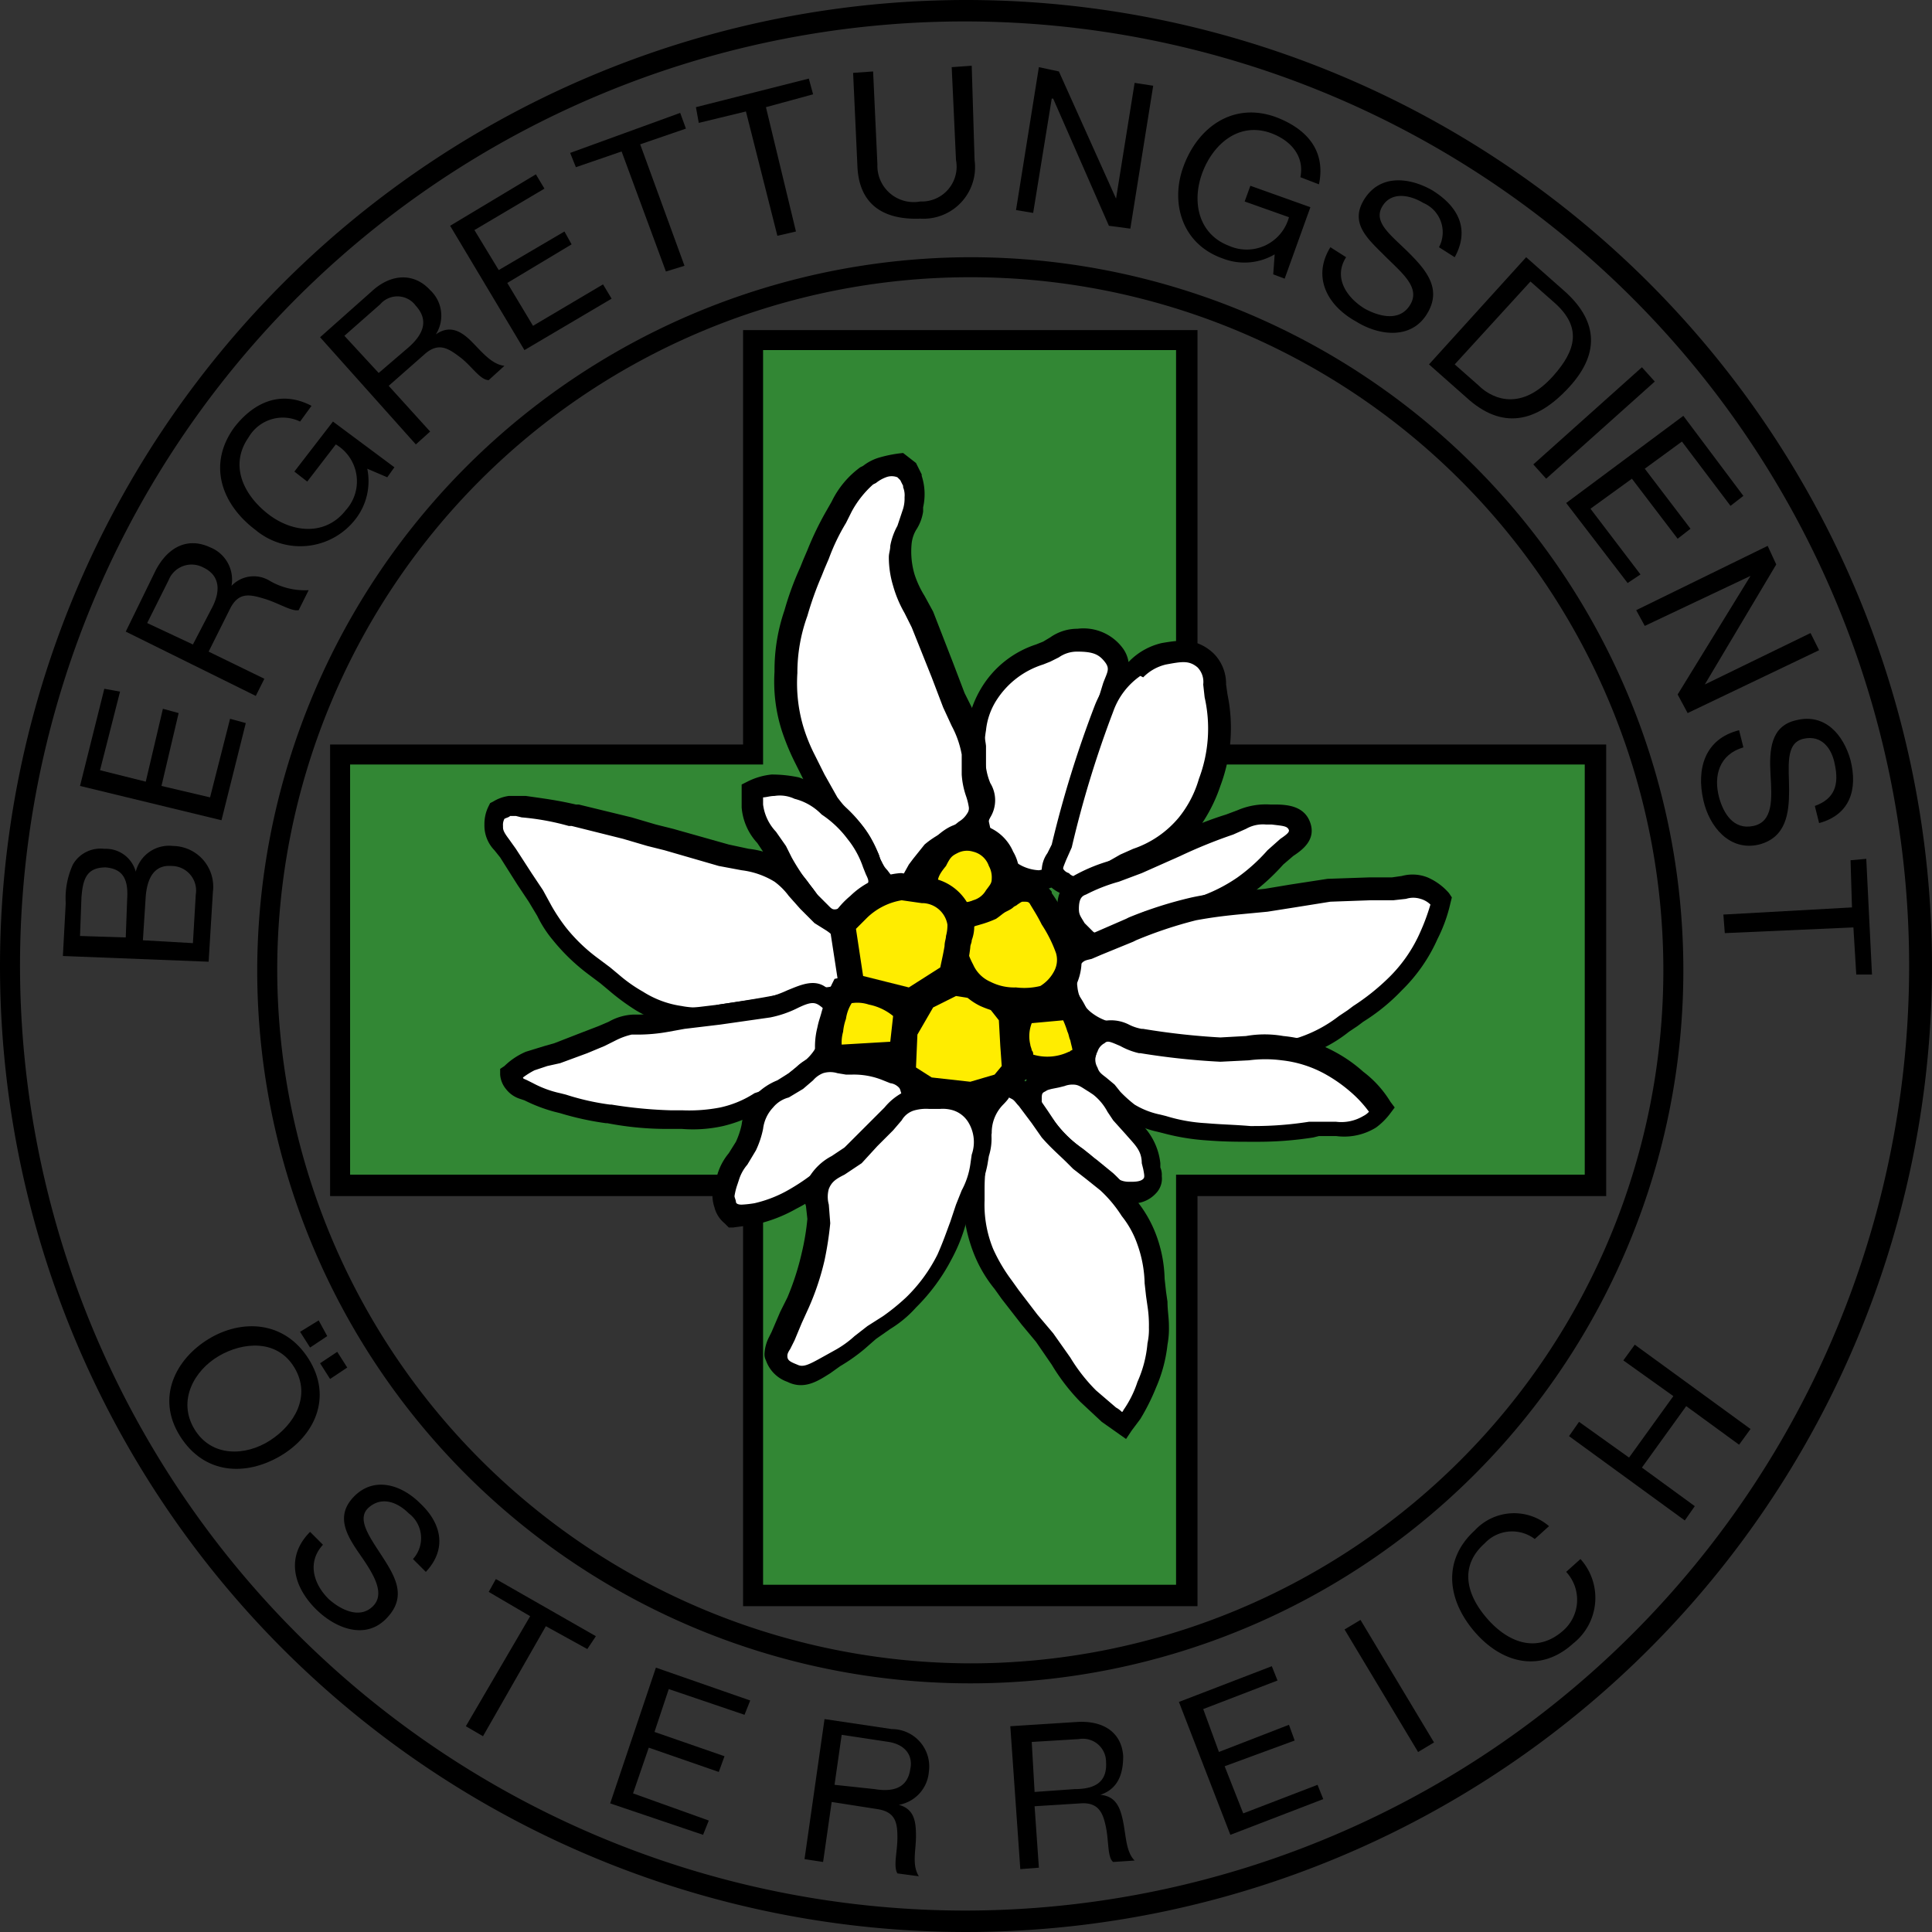 <?xml version="1.0" encoding="UTF-8"?> <svg xmlns="http://www.w3.org/2000/svg" width="135.2" height="135.2" viewBox="0 0 135.2 135.2"><rect x="0" y="0" width="135.2" height="135.2" fill="#333333" stroke="none"/><defs><style>.cls-1{fill-rule:evenodd;}.cls-2{fill:#328734;}.cls-3{fill:#fff;}.cls-4{fill:#ffed00;}</style></defs><title>Element 31</title><g id="Ebene_2" data-name="Ebene 2"><g id="Ebene_1-2" data-name="Ebene 1"><path class="cls-1" d="M22.4,95.4l.7,1.1,1.2-.8-.7-1.1ZM21,93.2l.7,1.1,1.2-.8-.6-1.1Zm-6.4.5c-2.3,1.4-3.7,4.1-2,6.8s4.6,2.8,7,1.4,3.7-4.1,2-6.8-4.7-2.8-7-1.4m.7,1.2c1.7-1,4.1-1.2,5.3.8s0,4-1.7,5.1-4.1,1.2-5.3-.8,0-4.1,1.7-5.1"></path><path d="M29.8,110c1.5-1.6,1.1-3.4-.4-4.8-1.3-1.3-3.2-1.9-4.6-.5s-.5,2.8.4,4.1,1.8,2.7.9,3.6-2.2.3-3.1-.5c-1.1-1.1-1.5-2.6-.4-3.8l-.9-.9c-1.7,1.7-1.2,3.8.4,5.4,1.3,1.3,3.4,2.2,4.9.7s.7-2.9-.2-4.3-1.9-2.7-1-3.5,2-.4,2.8.4a2.17,2.17,0,0,1,.3,3.2Z"></path><polygon points="32.6 120.8 33.8 121.5 38.2 113.8 41.1 115.4 41.7 114.5 34.7 110.5 34.2 111.4 37.1 113.1 32.6 120.8"></polygon><polygon points="42.7 126.2 49.2 128.4 49.6 127.4 44.3 125.5 45.4 122.3 50.3 124 50.7 122.9 45.8 121.2 46.8 118.2 52.1 120 52.5 119 45.9 116.7 42.7 126.2"></polygon><path class="cls-1" d="M58.4,124.9l.5-3.5,3.3.5c1.2.2,1.7,1,1.5,1.9-.2,1.4-1.3,1.6-2.5,1.4Zm-2.1,5.2,1.3.2.6-4.2,3.2.5c1.3.2,1.4,1,1.4,2s-.3,2,0,2.5l1.5.2c-.5-.8-.2-1.8-.2-2.8s-.1-1.9-1.2-2.2h0A2.55,2.55,0,0,0,65,124a2.62,2.62,0,0,0-2.6-3l-4.7-.7Z"></path><path class="cls-1" d="M72.4,125.4l-.2-3.5,3.3-.2a1.62,1.62,0,0,1,1.9,1.6c.1,1.5-.9,1.9-2.2,1.9Zm-1,5.4,1.3-.1-.3-4.3,3.2-.2c1.3-.1,1.6.7,1.8,1.7s.1,2.1.5,2.4l1.5-.1c-.6-.6-.6-1.7-.8-2.7s-.5-1.8-1.6-1.9h0c1.2-.4,1.6-1.4,1.6-2.7-.1-1.6-1.3-2.5-3.2-2.4l-4.7.3Z"></path><polygon points="86.1 128.4 92.6 125.9 92.2 124.9 87 126.9 85.7 123.6 90.6 121.8 90.2 120.7 85.3 122.6 84.2 119.6 89.4 117.6 89 116.6 82.5 119.1 86.1 128.4"></polygon><rect x="96.57" y="112.98" width="1.3" height="10" transform="translate(-46.85 66.85) rotate(-30.97)"></rect><path d="M108.4,106.8a3.75,3.75,0,0,0-5.2.3c-2.3,2.1-1.9,4.9,0,7.1s4.6,2.9,6.9.8a4.06,4.06,0,0,0,.5-5.9l-1,.9a2.87,2.87,0,0,1-.2,4.1c-1.8,1.6-3.8.9-5.3-.8s-2-3.7-.2-5.3a2.62,2.62,0,0,1,3.5-.3Z"></path><polygon points="117.9 106.4 118.6 105.4 114.9 102.7 118 98.4 121.7 101.1 122.5 100 114.4 94.1 113.6 95.2 117.1 97.7 114 102 110.5 99.5 109.8 100.5 117.9 106.4"></polygon><path class="cls-1" d="M10,65.8l.2-3.1c.1-1.1.5-2.2,1.8-2.1a1.72,1.72,0,0,1,1.7,2L13.5,66Zm4.6,1.5.3-4.9a2.85,2.85,0,0,0-2.8-3.2A2.4,2.4,0,0,0,9.5,61h0a2.17,2.17,0,0,0-2.2-1.6,2.23,2.23,0,0,0-2.2,1.1,5.67,5.67,0,0,0-.5,2.7l-.2,3.7Zm-9-1.8.1-2.7c.1-1.2.3-2.1,1.7-2.1,1.1.1,1.6.7,1.5,2.2l-.1,2.7Z"></path><polygon points="15.5 57.4 17.2 50.6 16.1 50.3 14.7 55.8 11.3 55 12.5 49.9 11.4 49.6 10.2 54.7 7 53.9 8.4 48.4 7.3 48.2 5.6 55 15.5 57.4"></polygon><path class="cls-1" d="M13.5,45.1l-3.2-1.5,1.5-3a1.73,1.73,0,0,1,2.4-.9c1.3.6,1.2,1.8.6,2.9Zm4.4,3.6.6-1.2-3.9-1.9,1.5-3c.6-1.2,1.4-1,2.4-.7s1.9.9,2.4.8l.7-1.4a4.87,4.87,0,0,1-2.8-.7,2.14,2.14,0,0,0-2.6.4h0a2.43,2.43,0,0,0-1.5-2.7c-1.5-.7-2.9-.1-3.8,1.6L8.8,44.2Z"></path><path d="M27.1,33.4l.5-.7-4.3-3.2L20.6,33l.9.7,2-2.6a3,3,0,0,1,.7,4.6c-1.4,1.8-3.7,1.6-5.4.3s-2.8-3.4-1.4-5.4A2.77,2.77,0,0,1,21,29.5l.8-1.1c-2.1-1.1-4-.3-5.4,1.5-1.9,2.6-.9,5.4,1.5,7.2a4.88,4.88,0,0,0,7-.8,4.32,4.32,0,0,0,.8-3.5Z"></path><path class="cls-1" d="M26.5,26.1l-2.4-2.6,2.5-2.2a1.59,1.59,0,0,1,2.5.1c1,1.1.4,2.1-.5,2.9Zm2.6,5,1-.9L27.2,27l2.5-2.2c1-.9,1.7-.4,2.5.2s1.4,1.6,2,1.6l1.1-1c-.9-.1-1.6-1-2.3-1.7s-1.5-1.2-2.5-.5h0a2.44,2.44,0,0,0-.4-3.1c-1.1-1.2-2.7-1.2-4.1.1l-3.6,3.2Z"></path><polygon points="36.7 24.5 42.8 20.9 42.2 19.9 37.3 22.8 35.5 19.8 40 17.1 39.5 16.2 34.9 18.9 33.2 16.1 38.1 13.2 37.5 12.2 31.5 15.8 36.7 24.5"></polygon><polygon points="46.6 19 47.9 18.6 44.8 10.1 48 9 47.6 7.9 39.9 10.7 40.3 11.7 43.5 10.6 46.6 19"></polygon><polygon points="54.4 16.5 55.7 16.2 53.6 7.5 56.9 6.6 56.6 5.5 48.7 7.5 48.9 8.6 52.2 7.8 54.4 16.5"></polygon><path d="M68,4.6l-1.4.1.3,6.5a2.44,2.44,0,0,1-2.5,2.9,2.54,2.54,0,0,1-3-2.6L61.1,5l-1.4.1.3,6.5c.1,2.7,1.8,3.8,4.4,3.7a3.61,3.61,0,0,0,3.8-4.1Z"></path><polygon points="71.1 14.7 72.3 14.9 73.6 6.9 73.7 6.9 77.6 15.8 79.1 16 80.7 6 79.4 5.8 78.1 13.9 78.1 13.9 74.1 5 72.7 4.7 71.1 14.7"></polygon><path d="M89.1,19.2l.8.3,1.8-5L87.5,13l-.4,1.1,3.1,1.1a3.06,3.06,0,0,1-4.2,2c-2.1-.8-2.6-3-1.9-5s2.5-3.7,4.8-2.9c1.4.5,2.4,1.6,2.1,3.1l1.3.5c.5-2.4-.9-3.9-3-4.7-3-1.1-5.5.7-6.5,3.5-.9,2.5-.1,5.4,2.8,6.4a4.17,4.17,0,0,0,3.6-.3Z"></path><path d="M101.8,18c1.1-2,.2-3.6-1.6-4.7-1.6-.9-3.6-1.1-4.7.6s.2,2.8,1.4,4,2.5,2.2,1.8,3.4-2.1.9-3.2.3c-1.3-.8-2.2-2.2-1.3-3.6l-1.1-.7c-1.3,2.1-.2,4.1,1.8,5.2,1.6,1,3.9,1.3,5-.6,1-1.7-.1-3-1.3-4.2s-2.5-2.1-1.9-3.2,1.9-.9,2.9-.3a2.23,2.23,0,0,1,1.1,3.1Z"></path><path class="cls-1" d="M100,25.5l2.6,2.3c2.5,2.3,4.9,1.8,7.2-.7s1.9-4.8-.4-6.8L106.8,18Zm7.1-5.8,1.7,1.5c1.9,1.7,1.5,3.3-.1,5.1-2.5,2.8-4.6,1.3-5.2.7l-1.7-1.5Z"></path><polygon points="107.3 32.5 108.2 33.5 115.8 26.7 114.9 25.7 107.3 32.5"></polygon><polygon points="109.6 35.2 113.9 40.8 114.8 40.2 111.3 35.6 114.2 33.5 117.4 37.7 118.3 37 115.1 32.8 117.7 30.9 121.1 35.4 122 34.7 117.8 29.1 109.6 35.2"></polygon><polygon points="114.5 42.7 115.1 43.8 122.5 40.3 122.5 40.3 117.4 48.6 118.1 49.9 127.3 45.5 126.7 44.3 119.3 47.9 119.3 47.9 124.3 39.5 123.7 38.2 114.5 42.7"></polygon><path d="M127.3,57.6c2.2-.6,2.7-2.4,2.2-4.4-.5-1.8-1.8-3.3-3.8-2.8-1.8.4-1.9,2.1-1.8,3.8s.2,3.3-1.2,3.6-2.1-.9-2.4-2c-.4-1.5,0-3,1.7-3.5l-.3-1.2c-2.4.6-3,2.7-2.5,4.9.4,1.8,1.8,3.6,3.9,3.1,1.9-.5,2.1-2.2,2.1-3.8s-.3-3.3,1-3.6,2,.7,2.2,1.8c.3,1.4,0,2.4-1.4,2.9Z"></path><polygon points="120.6 64 120.7 65.3 129.7 64.9 129.9 68.2 131 68.2 130.6 60.1 129.5 60.2 129.6 63.5 120.6 64"></polygon><polygon class="cls-2" points="52.7 23.8 83.1 23.8 83.1 52.9 111.6 52.9 111.6 83 83.1 83 83.1 111.6 52.7 111.6 52.7 83 23.8 83 23.8 52.9 52.7 52.9 52.7 23.8"></polygon><path d="M52,23.1v29H23.1V83.7H52v28.7H83.8V83.7h28.6V52.1H83.8v-29Zm30.3,1.4v29h28.6V82.2H82.3v28.7H53.4V82.2H24.5V53.5H53.4v-29Z"></path><path d="M0,67.6A67.6,67.6,0,1,0,67.6,0,67.64,67.64,0,0,0,0,67.6m1.4,0a66.1,66.1,0,1,1,66.1,66.1A66.17,66.17,0,0,1,1.4,67.6"></path><path d="M18,67.9A49.9,49.9,0,1,0,67.9,18,50,50,0,0,0,18,67.9m1.4,0a48.5,48.5,0,1,1,48.5,48.5A48.61,48.61,0,0,1,19.4,67.9"></path><path class="cls-3" d="M72.7,61.5c1.9-.2,1.4-2.7,2.2-4.5a31.83,31.83,0,0,0,2.6-7.9c.2-1.3,1.2-2.3.5-3.4a2.64,2.64,0,0,0-2.5-1,4.53,4.53,0,0,0-2.2.8c-1.8.8-3,1.3-4,2.9a7.5,7.5,0,0,0-.9,2.5c-.4,1.7,0,2.7.1,4.4a14.77,14.77,0,0,0,.1,2.1,4.22,4.22,0,0,0,.3,1.2,4,4,0,0,0,1.5,1.9,2.9,2.9,0,0,0,2.3,1"></path><path d="M75.4,44a3.29,3.29,0,0,0-1.9.6l-.5.3-.5.2a7,7,0,0,0-3.8,3,7.43,7.43,0,0,0-1,2.7,6.47,6.47,0,0,0,0,3.1l.1,1.5v.7l.1,1.5v.2l.3,1.2a4.25,4.25,0,0,0,1.7,2.2,4,4,0,0,0,2.9,1.1c1.9-.2,2.1-1.8,2.4-3.2a8.47,8.47,0,0,1,.4-1.7,34.09,34.09,0,0,0,2.6-8l.4-1.1a4.19,4.19,0,0,0,.4-1.6,2.2,2.2,0,0,0-.4-1.3A3.42,3.42,0,0,0,75.4,44M70.7,60a3.32,3.32,0,0,1-1.3-1.6l-.2-.9v-.2l-.1-1.2v-.7L69,53.8a8.13,8.13,0,0,1,0-2.7,4.81,4.81,0,0,1,.8-2.2A6,6,0,0,1,73,46.5l.5-.2.6-.3a2.2,2.2,0,0,1,1.3-.4c1.1,0,1.5.2,1.9.7s.2.7-.1,1.5l-.4,1.3a33.06,33.06,0,0,1-2.5,7.7,8,8,0,0,0-.5,2.1c-.2,1.5-.4,1.9-1.1,2h0a3,3,0,0,1-2-.9"></path><path class="cls-3" d="M79.4,46.9a4.45,4.45,0,0,1,2.1-1.2c1.1-.2,2-.4,2.8.4s.5,1.5.7,2.5a10.63,10.63,0,0,1-.4,6.1,9.39,9.39,0,0,1-1.5,3c-1.3,1.6-2.5,1.9-4.3,2.8-1.5.7-2.6,2.3-4.1,1.5a2.41,2.41,0,0,1-.8-.6c-.5-.7.3-1.3.5-2.1a70.74,70.74,0,0,1,3-9.6,5.44,5.44,0,0,1,2-2.8"></path><path d="M81.3,45a4.67,4.67,0,0,0-2.2,1.2l-.1.1a6.85,6.85,0,0,0-2.4,3.1,76.74,76.74,0,0,0-3,9.7l-.3.6a2.14,2.14,0,0,0-.4,1.2,1.14,1.14,0,0,0,.3.8,2.54,2.54,0,0,0,1,.8l.1.1c1.5.8,2.6,0,3.6-.7l1.2-.7.9-.4a9,9,0,0,0,3.7-2.6A11,11,0,0,0,85.4,55a11.56,11.56,0,0,0,.5-6.4l-.1-.7a3,3,0,0,0-.9-2.2c-1.2-1.1-2.4-.9-3.6-.7M80,47.4a3.27,3.27,0,0,1,1.6-.9c1.1-.2,1.6-.3,2.2.2a1.46,1.46,0,0,1,.4,1.2l.1.9a9.93,9.93,0,0,1-.4,5.7,7.69,7.69,0,0,1-1.4,2.7,7.11,7.11,0,0,1-3.2,2.2l-.9.4-1.4.8c-1,.7-1.5,1-2.1.6l-.1-.1a.68.68,0,0,1-.4-.3c0-.1,0-.1.2-.6l.4-.9a73.3,73.3,0,0,1,2.9-9.5,5.11,5.11,0,0,1,1.9-2.5Z"></path><path class="cls-3" d="M86.1,57.7c1-.3,1.6-.8,2.6-.7s1.9,0,2.2.9-1,1.4-1.7,2.2a14.16,14.16,0,0,1-2.2,2c-2.3,1.7-4,1.7-6.7,2.5-1.7.5-3,2.3-4.3,1.2a2,2,0,0,1-.6-.7,2.81,2.81,0,0,1-.6-1.5,1.54,1.54,0,0,1,.9-1.6,32.52,32.52,0,0,1,4-1.5,51.71,51.71,0,0,1,6.4-2.8"></path><path d="M86.6,56.7l-.8.3a24.2,24.2,0,0,0-3.9,1.6l-2.6,1.1-1.5.5a11.79,11.79,0,0,0-2.5,1A2.42,2.42,0,0,0,74,63.5a2.67,2.67,0,0,0,.7,1.8l.1.1.7.8c1.3,1.1,2.6.3,3.6-.3a4.59,4.59,0,0,1,1.4-.7l2.1-.6a13.37,13.37,0,0,0,4.9-2,15.07,15.07,0,0,0,2.3-2.1l.7-.6c.6-.4,1.6-1.1,1.2-2.3s-1.6-1.3-2.5-1.3h-.3a5,5,0,0,0-2.3.4m.6,1.3a2.38,2.38,0,0,1,1.4-.3H89c.8.1,1.1.1,1.2.4,0,.1,0,.2-.6.6l-.9.8a12.45,12.45,0,0,1-2.1,1.9,11.11,11.11,0,0,1-4.4,1.8l-2.1.6a9.15,9.15,0,0,0-1.7.9c-1.1.7-1.5.8-1.9.5l-.5-.5-.1-.1c-.3-.5-.4-.6-.4-1,0-.7.2-.9.5-1a11.82,11.82,0,0,1,2.3-.9l1.6-.6,2.7-1.2a35.21,35.21,0,0,1,3.7-1.5h0Z"></path><path class="cls-3" d="M78.1,72.3c2,.5,2.2.6,3.6.9a18.72,18.72,0,0,0,5.8.3A13.45,13.45,0,0,0,91,73a12.74,12.74,0,0,0,3.6-2,17,17,0,0,0,3-2.3,11.34,11.34,0,0,0,2.3-3.4,17,17,0,0,0,.9-2.4,3.45,3.45,0,0,0-1.2-.9c-.8-.3-1.4.1-2.2.1-1.7.1-2.7,0-4.4.2s-2.7.5-4.4.7c-1.9.3-3.1.2-5,.6a23.78,23.78,0,0,0-4.5,1.5,14.72,14.72,0,0,0-2.2,1c-.6.3-1.2.2-1.6.8a2.36,2.36,0,0,0-.4,2.3A3.34,3.34,0,0,0,76,71.4a4,4,0,0,0,2.1.9"></path><path d="M98.1,61.3l-.7.1H95.8l-2.9.1-2.6.4-1.8.3-2,.2a18.83,18.83,0,0,0-3.1.4A28.32,28.32,0,0,0,79,64.2l-.2.1-2.3,1-.5.2a2.92,2.92,0,0,0-1.4.8,2.81,2.81,0,0,0-.7,1.9,3.4,3.4,0,0,0,.1,1,4.32,4.32,0,0,0,1.3,2.6A4.55,4.55,0,0,0,77.7,73l1.3.4,2.5.6a23.94,23.94,0,0,0,6,.4H88a13.18,13.18,0,0,0,3.2-.5,9.74,9.74,0,0,0,3.2-1.7l.6-.4.4-.3a13.72,13.72,0,0,0,2.7-2.2,11.6,11.6,0,0,0,2.5-3.6,10.64,10.64,0,0,0,.9-2.5l.1-.4-.2-.3a4.18,4.18,0,0,0-1.5-1.1,2.85,2.85,0,0,0-1.8-.1m-20,10.3a3.7,3.7,0,0,1-1.8-.8,2.61,2.61,0,0,1-.9-1.7c-.1-.9-.1-1.3.3-1.7.2-.2.3-.2.7-.3l.7-.3,2.2-.9.2-.1a29.56,29.56,0,0,1,4.2-1.4c1.1-.2,1.9-.3,2.9-.4l2.1-.2,1.9-.3,2.5-.4,2.8-.1h1.6l.9-.1a1.67,1.67,0,0,1,1,0,1.61,1.61,0,0,1,.7.4,14.58,14.58,0,0,1-.7,1.9,10.16,10.16,0,0,1-2.2,3.2,15.67,15.67,0,0,1-2.5,2l-.4.3-.6.4a9.44,9.44,0,0,1-2.8,1.5,15.05,15.05,0,0,1-2.8.5h-.5a21.09,21.09,0,0,1-5.6-.3l-2.3-.5L78.5,72h0Z"></path><path class="cls-3" d="M93.1,74.4a5.94,5.94,0,0,1,1.8,1.3,6.48,6.48,0,0,1,1.7,2,3.84,3.84,0,0,1-.9.9c-1.2.9-2.3.3-3.7.5a32.53,32.53,0,0,1-4.4.3,19.33,19.33,0,0,1-3.4-.1,13.52,13.52,0,0,1-2.9-.5,9.17,9.17,0,0,1-2.3-.9,7.11,7.11,0,0,1-1.5-1.5c-.6-.6-1.1-.8-1.4-1.6a2,2,0,0,1,0-1.5,2.54,2.54,0,0,1,.8-1c1-.7,1.8.3,2.9.5a53.21,53.21,0,0,0,5.6.6c1.7.1,2.7-.3,4.3-.1a9.71,9.71,0,0,1,3.4,1.1"></path><path d="M76.5,71.7a2.56,2.56,0,0,0-1,1.3,2.75,2.75,0,0,0,0,2,2.67,2.67,0,0,0,1.1,1.4l.5.4.4.4a4.73,4.73,0,0,0,1.3,1.1,6.83,6.83,0,0,0,2.2.9l.4.1a15.67,15.67,0,0,0,3,.5c1.3.1,2.1.1,3.3.1h.2a25,25,0,0,0,4-.3l.4-.1h1.2a4.23,4.23,0,0,0,2.8-.6,4.74,4.74,0,0,0,1-1l.3-.4-.3-.4A7.56,7.56,0,0,0,95.4,75a10.13,10.13,0,0,0-2-1.4,9.4,9.4,0,0,0-3.6-1.1,7.47,7.47,0,0,0-2.6,0l-1.8.1A49.54,49.54,0,0,1,80,72h-.1a3.18,3.18,0,0,1-.9-.3,2.75,2.75,0,0,0-2.5,0m7.9,6.9a11.64,11.64,0,0,1-2.8-.5l-.4-.1a5.63,5.63,0,0,1-1.8-.7,9,9,0,0,1-1-.9l-.4-.5-.6-.5c-.4-.3-.5-.4-.6-.7a1.08,1.08,0,0,1,0-1.1,1,1,0,0,1,.5-.6c.2-.2.4-.1,1.1.2a5,5,0,0,0,1.3.5h.1a50.5,50.5,0,0,0,5.6.6l2-.1a8.84,8.84,0,0,1,2.3,0,8.08,8.08,0,0,1,3.1,1,10.38,10.38,0,0,1,1.7,1.2,8.31,8.31,0,0,1,1.3,1.4,1.38,1.38,0,0,1-.4.3,3,3,0,0,1-1.9.4H91.6a24.66,24.66,0,0,1-3.9.3h-.2c-1.2-.1-1.9-.1-3.1-.2"></path><path class="cls-3" d="M75.2,75.2c.8,0,1.1.4,1.7.9A7.35,7.35,0,0,1,78.5,78c1,1.2,2,1.8,2.2,3.4.1.6.3,1.2-.2,1.7s-.9.4-1.6.4c-1.5,0-2-1.2-3.1-2.1a13.66,13.66,0,0,1-2.5-2.3c-.5-.7-1.2-1.1-1.1-2a1.69,1.69,0,0,1,.3-1,2.17,2.17,0,0,1,1.4-.5c.5-.3.8-.5,1.3-.4"></path><path d="M74,74.6l-.3.1-.4.1a2.63,2.63,0,0,0-1.4.7,2.26,2.26,0,0,0-.5,1.5,2.69,2.69,0,0,0,.9,2l.4.5a8.36,8.36,0,0,0,2.1,2.1l.5.4.8.8a3.31,3.31,0,0,0,2.7,1.4H79a2.19,2.19,0,0,0,1.9-.7,1.47,1.47,0,0,0,.4-1.2,1.27,1.27,0,0,0-.1-.6v-.3a4.53,4.53,0,0,0-1.5-2.9l-.8-.9-.4-.6a6.4,6.4,0,0,0-1.4-1.5l-.3-.2a2.79,2.79,0,0,0-1.9-.8c-.2-.1-.5,0-.9.1m3.3,7.1-1-.9-.5-.4a8.13,8.13,0,0,1-1.9-1.8l-.5-.6a1.22,1.22,0,0,1-.5-1c0-.4,0-.5.2-.6s.1-.1.5-.2l.5-.1.4-.1a1.49,1.49,0,0,1,.6-.1c.4,0,.6.2,1.1.5l.3.2a3.78,3.78,0,0,1,1,1.2l.4.6.9,1c.6.7,1.1,1.1,1.1,2l.1.4c.1.5.1.6,0,.7s-.3.2-.8.2H79c-.7,0-1.1-.4-1.7-1"></path><path class="cls-3" d="M80.4,86.7a12.09,12.09,0,0,1,.6,3.8,13.81,13.81,0,0,1,.1,3.5,15.68,15.68,0,0,1-.8,2.9,20,20,0,0,1-1,2.1c-.2.3-.3.5-.5.8-.4-.3-.6-.5-1-.8-.6-.5-.9-.8-1.5-1.3-1.4-1.4-1.8-2.6-3-4.1-.9-1.2-1.5-1.8-2.4-3A14.36,14.36,0,0,1,69,87.5a11.17,11.17,0,0,1-.6-4.5,14.53,14.53,0,0,1,.3-3c.3-1.4.1-2.4,1.1-3.4.3-.3.5-.7,1-.7.2,0,.3.1.5.3.5.3.6.7,1,1.1a20.28,20.28,0,0,0,1.3,1.8,21.83,21.83,0,0,0,2.2,2.1c.7.6,1.2.9,1.9,1.6a9.5,9.5,0,0,1,1.6,1.9,18,18,0,0,1,1.1,2"></path><path d="M69.4,75.8l-.2.2A4.91,4.91,0,0,0,68,78.8l-.2.9a17.5,17.5,0,0,0-.4,3.2,11.22,11.22,0,0,0,.7,4.7,9.34,9.34,0,0,0,1.5,2.6l.5.7,1.4,1.8,1,1.2,1.1,1.6a14,14,0,0,0,2,2.6l1.5,1.4,1.7,1.2.4-.6.6-.8a15.05,15.05,0,0,0,1.1-2.2,10.24,10.24,0,0,0,.8-3,6.15,6.15,0,0,0,.1-1.3c0-.6-.1-1.1-.1-1.7l-.1-.7-.1-.9a9.4,9.4,0,0,0-.6-3.1,8.58,8.58,0,0,0-1.3-2.3,11.2,11.2,0,0,0-1.7-2l-1.1-.9-.8-.6-.5-.4a8.08,8.08,0,0,1-1.6-1.6l-.6-.9-.9-1.3a2.55,2.55,0,0,0-.9-.9l-.1-.1-.7-.3a1.51,1.51,0,0,0-1.3.7m8.7,22.7-1.4-1.2A12.05,12.05,0,0,1,74.9,95l-1.2-1.7L72.6,92l-1.3-1.7-.5-.7a11.61,11.61,0,0,1-1.3-2.2,8.16,8.16,0,0,1-.6-3.4v-.8a14.28,14.28,0,0,1,.3-2.9l.2-1a2.79,2.79,0,0,1,.8-2s.4-.4.4-.5l.2.1c.2.1.3.3.5.5l.3.4.6.8.7,1c.7.8,1.2,1.2,1.8,1.8l.4.4.9.7,1,.8a9,9,0,0,1,1.5,1.8,6.64,6.64,0,0,1,1.1,2,8.57,8.57,0,0,1,.5,2.7l.1.9.1.7a8.64,8.64,0,0,1,.1,1.5,4.48,4.48,0,0,1-.1,1.1,8.28,8.28,0,0,1-.7,2.7,7.5,7.5,0,0,1-1,2,.1.1,0,0,1-.1.1,1.73,1.73,0,0,0-.4-.3"></path><path class="cls-3" d="M63.9,33.8a4.1,4.1,0,0,1,0,2.2c-.1.9-.7,1.3-.8,2.2a5.24,5.24,0,0,0,.3,2.5,14.25,14.25,0,0,0,1.3,2.8c.9,2.1,1.3,3.4,2.2,5.6.5,1.4,1.2,2.1,1.4,3.6a7.52,7.52,0,0,1,0,1.5c0,1.2,1,2.1.3,3.1-.4.6-.8.7-1.4,1.1a11.27,11.27,0,0,0-1.8,1.2,6.42,6.42,0,0,0-1,1.3c-.5.6-.4,1.5-1.2,1.6s-1.1-.5-1.6-1c-.8-.8-.7-1.5-1.3-2.4-.8-1.2-1.6-1.6-2.3-2.8A25.32,25.32,0,0,1,56.8,54a15.11,15.11,0,0,1-1.3-2.9,10.39,10.39,0,0,1-.4-3.9,14.1,14.1,0,0,1,.7-4.1,24.81,24.81,0,0,1,1.3-3.5,19.64,19.64,0,0,1,1.5-3.3c.7-1.2,1-2.1,2.2-2.9a2.38,2.38,0,0,1,1.1-.6,2.85,2.85,0,0,1,1.3,0,1,1,0,0,1,.5.4c.1.1.1.3.2.6"></path><path d="M61.6,32a3.37,3.37,0,0,0-1.2.6l-.2.1a6.44,6.44,0,0,0-2,2.4l-.4.7a21.86,21.86,0,0,0-1.3,2.7l-.3.7-.2.5a20.92,20.92,0,0,0-1.1,3,12.91,12.91,0,0,0-.7,4.3,11.28,11.28,0,0,0,.5,4.1,16.47,16.47,0,0,0,.9,2.2l.4.8.3.6,1,1.8a11.22,11.22,0,0,0,1.3,1.6,15,15,0,0,1,1.1,1.3l.4.9a3.54,3.54,0,0,0,1,1.6l.3.3a2,2,0,0,0,2,.9c.9-.1,1.2-.9,1.4-1.4l.3-.6.3-.5.6-.8a2.84,2.84,0,0,1,.9-.6l.9-.6.4-.3a2.33,2.33,0,0,0,1.1-1.1,2.29,2.29,0,0,0,0-2.4,4.51,4.51,0,0,1-.3-1.1V52.2a5.68,5.68,0,0,0-.9-2.5l-.6-1.2-.8-2.1-1.4-3.6-.6-1.1a6.89,6.89,0,0,1-.7-1.5,5.66,5.66,0,0,1-.2-2.2,2.39,2.39,0,0,1,.3-.9,3.2,3.2,0,0,0,.5-1.3v-.3a4.16,4.16,0,0,0-.1-2.2v-.1l-.4-.8-.9-.7h0a9,9,0,0,0-1.6.3m.8,29.3-.3-.4a2.38,2.38,0,0,1-.6-1.1l-.6-1.2a6.54,6.54,0,0,0-1.2-1.5,15,15,0,0,1-1.1-1.3l-.9-1.6-.3-.6-.4-.8a11.92,11.92,0,0,1-.8-2,10.79,10.79,0,0,1-.4-3.7,11.64,11.64,0,0,1,.7-4,23.07,23.07,0,0,1,1-2.8l.2-.5.3-.7a14.24,14.24,0,0,1,1.2-2.5l.4-.8a7,7,0,0,1,1.5-1.9l.2-.1a2.51,2.51,0,0,1,.7-.4,1.1,1.1,0,0,1,.8,0l.2.2.2.4v.1a1.48,1.48,0,0,1,.1.7,2.49,2.49,0,0,1-.1.8l-.1.3-.3.9a4.57,4.57,0,0,0-.5,1.4c0,.3-.1.5-.1.8a6.93,6.93,0,0,0,.3,2,8.35,8.35,0,0,0,.8,1.9l.5,1,1.4,3.5.8,2.1.6,1.3a6.79,6.79,0,0,1,.7,2v1.4a5.67,5.67,0,0,0,.3,1.5,4.5,4.5,0,0,1,.2.8.6.6,0,0,1-.1.4,1.7,1.7,0,0,1-.6.6l-.5.4-.7.4a6.21,6.21,0,0,0-1.2.8l-.8,1-.3.4-.5.9c-.2.4-.2.5-.3.5.1-.1,0-.2-.4-.6"></path><path class="cls-3" d="M58.1,64.4c-.9-.1-1.1-.9-1.7-1.6a20.45,20.45,0,0,1-2-3.1c-.7-1.2-1.5-1.8-1.6-3.2v-1a2.3,2.3,0,0,1,1.4-.4,3.23,3.23,0,0,1,1.7.3,6.78,6.78,0,0,1,2.2,1.2A8.13,8.13,0,0,1,60,58.4a6.78,6.78,0,0,1,1.2,2.2c.2.6.5,1,.3,1.6s-.5.7-.9,1.1a5.38,5.38,0,0,1-1.2.9,5.85,5.85,0,0,1-1.3.2"></path><path d="M54,54.2a4.8,4.8,0,0,0-1.7.5l-.4.2v1.6A4.16,4.16,0,0,0,53,59l.6.9.4.8a25.6,25.6,0,0,0,1.6,2.5l.4.5A2.54,2.54,0,0,0,57.8,65a3.23,3.23,0,0,0,1.7-.3,3.88,3.88,0,0,0,1.4-1l.2-.2a2.7,2.7,0,0,0,.9-1.3,2.39,2.39,0,0,0-.2-1.7l-.2-.4a7.83,7.83,0,0,0-1.3-2.4,10,10,0,0,0-2.1-2l-.1-.1a7.76,7.76,0,0,0-2.2-1.2,9.2,9.2,0,0,0-1.9-.2m.2,1.5a2.4,2.4,0,0,1,1.4.2,4,4,0,0,1,1.8,1l.1.1a7.28,7.28,0,0,1,1.8,1.7,6.44,6.44,0,0,1,1.1,2l.2.5c.2.4.2.5.1.7a6.13,6.13,0,0,1-.4.6l-.2.2a3,3,0,0,1-1,.7c-.5.2-.6.3-.9.2s-.4-.2-.8-.7l-.5-.7A14.32,14.32,0,0,1,55.4,60l-.4-.8-.7-1a3.38,3.38,0,0,1-.9-1.9v-.5c.2,0,.5-.1.8-.1"></path><path class="cls-3" d="M36.6,56.5c1.4.2,2.2.3,3.6.6a53.62,53.62,0,0,1,5.4,1.4c2,.5,3.1.8,5.1,1.4,1.6.5,2.8.3,4.1,1.3a11.63,11.63,0,0,1,1.8,2l.9.9c.5.5,1.1.6,1.5,1.2a3.59,3.59,0,0,1,.2,1.8c0,.8.4,1.4-.1,2.1s-1.5.5-2.5.7a40.48,40.48,0,0,1-4.8.9c-1.6.2-2.5.6-4.1.3a9.05,9.05,0,0,1-2.9-1,21.45,21.45,0,0,1-2.4-1.8,22.06,22.06,0,0,1-3.2-2.9,14.76,14.76,0,0,1-1.6-2.7c-.8-1.2-1.3-1.8-2-3-.4-.8-1-1.1-1-2a1.93,1.93,0,0,1,.3-1,2.61,2.61,0,0,1,.8-.3c.3,0,.5.1.9.1"></path><path d="M34.5,56.1l-.2.1-.1.2a2.77,2.77,0,0,0-.3,1.3,2.48,2.48,0,0,0,.7,1.8l.4.5,1.2,1.9.8,1.2.6,1a8.16,8.16,0,0,0,1.1,1.7,13.88,13.88,0,0,0,2.5,2.4l.8.6.6.5a15.63,15.63,0,0,0,1.9,1.4,8.1,8.1,0,0,0,3.2,1.1,10.5,10.5,0,0,0,3.1-.1l1.2-.2a28.09,28.09,0,0,0,4.9-.9l.8-.1a2.23,2.23,0,0,0,2.1-.9,2.28,2.28,0,0,0,.3-1.9l-.1-.6v-.5a2.41,2.41,0,0,0-.3-1.6,2.85,2.85,0,0,0-1.1-1.1l-.5-.4-.7-.7-.2-.2-.6-.8a5.31,5.31,0,0,0-1.3-1.3,6.17,6.17,0,0,0-2.9-1.1L51,59.1,47.1,58l-1.2-.3-1.7-.5-3.7-.9h-.2c-1.3-.3-2.1-.4-3.5-.6H35.6a2.82,2.82,0,0,0-1.1.4m1.2,1h.4l.4.1h0a17.51,17.51,0,0,1,3.3.6H40l3.6.9,1.7.5,1.2.3,3.8,1.1,1.6.3a5.72,5.72,0,0,1,2.3.8,4.74,4.74,0,0,1,1,1l.8.9.2.2.8.8.8.5a3.17,3.17,0,0,1,.6.5,2.48,2.48,0,0,1,.1.9v.6l.1.8c.1.5.1.7-.1.9s-.3.3-1,.3l-1.1.1c-1.8.4-2.9.6-4.8.9l-1.3.2a5.66,5.66,0,0,1-2.6.1,6.82,6.82,0,0,1-2.7-1,10.38,10.38,0,0,1-1.7-1.2l-.6-.5-.8-.6a11.85,11.85,0,0,1-2.3-2.2,13,13,0,0,1-1-1.5L38,62.3l-.8-1.2-1.1-1.7-.5-.7c-.3-.4-.4-.6-.4-.8v-.1a.9.9,0,0,1,.1-.5c.2-.1.3-.1.4-.2"></path><path class="cls-3" d="M44.7,71.7c1.3,0,1.9-.3,3.2-.4,2.3-.3,3.6-.5,6-.8,1.6-.2,2.9-1.7,4.1-.6a1.7,1.7,0,0,1,.6,1,2.08,2.08,0,0,1-.3,1.3,7.37,7.37,0,0,1-.4,1.4,4.63,4.63,0,0,1-1.5,1.6A13.41,13.41,0,0,1,53.6,77a11.26,11.26,0,0,1-2.8,1.2,13.73,13.73,0,0,1-3.5.2A31.25,31.25,0,0,1,43,78a19.42,19.42,0,0,1-3.3-.7,9.89,9.89,0,0,1-2.4-.9c-.4-.2-.8-.2-1-.6-.2-.2-.2-.4-.3-.7a6.71,6.71,0,0,1,1.4-.9,13.32,13.32,0,0,1,1.9-.5c1.2-.4,1.9-.8,3.1-1.2a8.26,8.26,0,0,1,2.2-.8h.1"></path><path d="M55.1,69.3a7.84,7.84,0,0,1-1.4.5l-3.4.5-2.5.3-1.2.2a11.08,11.08,0,0,1-1.9.2h-.4a3.8,3.8,0,0,0-1.7.5l-.7.3-1.3.5-1.8.7-.7.2-1.3.4a4.92,4.92,0,0,0-1.5,1l-.3.2v.4a1.78,1.78,0,0,0,.4,1,2,2,0,0,0,1,.7l.3.1a11.12,11.12,0,0,0,2.1.8l.4.1a20.57,20.57,0,0,0,3.2.7h.1a21.83,21.83,0,0,0,4.4.4h.8a9.68,9.68,0,0,0,2.9-.2,9.53,9.53,0,0,0,2.7-1.1l.3-.1a11.18,11.18,0,0,0,2.9-1.9l.4-.3a4.86,4.86,0,0,0,1.3-1.5l.4-1.2.1-.3.1-.3a2.36,2.36,0,0,0,.2-1.3,2.09,2.09,0,0,0-.8-1.3c-.9-1.2-2.1-.6-3.1-.2m-8.3,2.9,1.1-.2,2.5-.3,3.5-.5a7.59,7.59,0,0,0,1.8-.6c1-.5,1.3-.5,1.7-.2s.4.4.4.6a1.34,1.34,0,0,1-.1.5l-.2.5-.1.4-.3.9a3.46,3.46,0,0,1-1,1.1l-.4.3a11.67,11.67,0,0,1-2.6,1.7l-.3.1a7.2,7.2,0,0,1-2.4,1,11.4,11.4,0,0,1-2.6.2H47a31.31,31.31,0,0,1-4.2-.4h-.1a17.29,17.29,0,0,1-3.1-.7l-.4-.1a7.31,7.31,0,0,1-1.9-.7l-.4-.2c-.2-.1-.3-.1-.3-.2h0a5.58,5.58,0,0,1,.8-.5l.9-.3.9-.2,1.9-.7,1.2-.5.8-.4a4.87,4.87,0,0,1,1.1-.4h.3a12.14,12.14,0,0,0,2.3-.2"></path><path class="cls-3" d="M63.6,76.6c.2,1.4-1.4,1.7-2.4,2.7a23.52,23.52,0,0,1-3.3,3A13.79,13.79,0,0,1,55.4,84a8.8,8.8,0,0,1-2.7,1c-.5.1-.8.1-1.4.2a1.62,1.62,0,0,1-.5-.9,3.13,3.13,0,0,1,.2-1.9,23.86,23.86,0,0,1,1.2-2.2c.6-1.2.4-2.2,1.3-3.2a11.84,11.84,0,0,1,2.2-1.4c.6-.4.8-.9,1.5-1.1a5.44,5.44,0,0,1,1.8,0,13.51,13.51,0,0,1,2.8.4c.6.2,1.2.2,1.5.8a2.39,2.39,0,0,1,.3.9"></path><path d="M57,73.9a3.22,3.22,0,0,0-1.3.8l-.5.4-.8.5a4.37,4.37,0,0,0-1.5,1,3.67,3.67,0,0,0-1,2.1,5.64,5.64,0,0,1-.4,1.2l-.5.8a4.2,4.2,0,0,0-.8,1.5l-.1.3a2.71,2.71,0,0,0-.1,2,2.1,2.1,0,0,0,.7,1.1l.3.3h.3l1.5-.2a10.21,10.21,0,0,0,2.9-1.1A13,13,0,0,0,58,83.1l.3-.3a23.1,23.1,0,0,0,3.2-3l.1-.1a3.59,3.59,0,0,1,1-.7,2.59,2.59,0,0,0,1.6-2.6h0a2.46,2.46,0,0,0-.4-1.1,1.89,1.89,0,0,0-1.5-.9l-.4-.1a8.51,8.51,0,0,0-2.6-.5h-.4l-.5-.1a4.19,4.19,0,0,0-1.4.2M51.5,84.1c0-.1-.1-.3-.1-.4a4.5,4.5,0,0,1,.2-.8l.1-.3a3,3,0,0,1,.6-1.1l.6-1a6.52,6.52,0,0,0,.5-1.5,2.63,2.63,0,0,1,.7-1.5,2.1,2.1,0,0,1,1.1-.7l1-.6.7-.6a1.79,1.79,0,0,1,.7-.5,1.7,1.7,0,0,1,1,0l.6.1h.4a5.38,5.38,0,0,1,2.2.4l.5.2a1,1,0,0,1,.6.3c.1.1.1.2.2.5v.1c0,.3-.2.5-1,1a9.38,9.38,0,0,0-1.2.9l-.1.1a28,28,0,0,1-3.1,2.8l-.4.3a14.29,14.29,0,0,1-2,1.4,8.72,8.72,0,0,1-2.5,1,7.75,7.75,0,0,1-.9.1c-.3,0-.4-.1-.4-.2"></path><path class="cls-3" d="M54.4,95.1c-.2-.6.2-1,.4-1.5.3-.9.7-1.4,1-2.3a17,17,0,0,0,1-3.2,21.66,21.66,0,0,0,.4-2.5c.1-1-.4-1.6,0-2.6.5-1.2,1.5-1.2,2.4-2.1a25,25,0,0,1,2.3-2.3c.7-.6.9-1.3,1.8-1.6a4.33,4.33,0,0,1,1.6-.1,3.89,3.89,0,0,1,1.5.2,3.27,3.27,0,0,1,1.5,1.1c.8,1.1.4,2.1.2,3.4a14.19,14.19,0,0,1-1,2.9,26.71,26.71,0,0,1-1.4,3.6,10.45,10.45,0,0,1-2.3,3.2A29.19,29.19,0,0,1,61,93.4a13.68,13.68,0,0,1-2.4,1.8c-1.1.6-1.9,1.6-3.1,1-.6-.3-1-.5-1.1-1.1"></path><path d="M63.5,76.3a4.19,4.19,0,0,0-1.6,1.2l-.5.5-1.2,1.2-1.1,1.1-.9.6a4,4,0,0,0-1.7,1.7,2,2,0,0,0-.2,1,2,2,0,0,0,.1.8l.1.9a17.16,17.16,0,0,1-.4,2.4,18.61,18.61,0,0,1-1,3.1l-.5,1L54,93.2l-.2.4a2.9,2.9,0,0,0-.3,1.1.9.9,0,0,0,.1.5,2.44,2.44,0,0,0,1.5,1.5c1.2.6,2.2-.1,3-.6l.7-.5a12.49,12.49,0,0,0,1.7-1.2l.8-.7,1-.7a8,8,0,0,0,1.8-1.5,13.55,13.55,0,0,0,2.5-3.4,11.79,11.79,0,0,0,1-2.5l.4-1.1.4-.9a8.58,8.58,0,0,0,.7-2.1l.1-.6a4,4,0,0,0-.4-3.3A3.56,3.56,0,0,0,67,76.2a3.4,3.4,0,0,0-1.4-.2h-.7c-.3.1-.7.1-1.4.3M55.8,95.5c-.5-.2-.7-.3-.7-.6h0c0-.1,0-.2.2-.5l.3-.6.5-1.2.5-1.1a18.26,18.26,0,0,0,1.1-3.3,23.36,23.36,0,0,0,.4-2.6L58,84.3a2.05,2.05,0,0,1,0-1.1c.2-.5.5-.7,1.1-1l1.2-.8,1.1-1.2,1.1-1.1.6-.7a1.5,1.5,0,0,1,.9-.7,3.08,3.08,0,0,1,1-.1h.8a2.48,2.48,0,0,1,.9.1,1.94,1.94,0,0,1,1.1.9,2.65,2.65,0,0,1,.2,2.2l-.1.7a5.46,5.46,0,0,1-.6,1.8l-.4,1-.4,1.2c-.3.8-.5,1.4-.9,2.3a11.08,11.08,0,0,1-2.2,3,15.3,15.3,0,0,1-1.6,1.3l-1.1.7-.9.7a7.1,7.1,0,0,1-1.4,1l-.9.5c-.9.5-1.3.7-1.7.5"></path><path class="cls-4" d="M64.9,62.4a2.26,2.26,0,0,0,1.4,1.3,2.81,2.81,0,0,0,2.2.1,2.56,2.56,0,0,0,1.3-1,2,2,0,0,0,.6-1.3,2.23,2.23,0,0,0-.3-1.4,2.53,2.53,0,0,0-1.7-1.5,2.19,2.19,0,0,0-1.6.2A2.34,2.34,0,0,0,65.6,60c-.7.8-1.1,1.5-.7,2.4"></path><path d="M67.5,64.9a2.82,2.82,0,0,1-1.5-.4,2.92,2.92,0,0,1-1.8-1.8h0a3.41,3.41,0,0,1,.6-3.2,4.09,4.09,0,0,1,1.6-1.6,2.83,2.83,0,0,1,2.2-.2,3.25,3.25,0,0,1,2.3,1.9,3,3,0,0,1,.4,1.9,3.33,3.33,0,0,1-.8,1.8,3.71,3.71,0,0,1-1.7,1.3A3.45,3.45,0,0,1,67.5,64.9Zm-1.8-2.8c.2.4.3.5.9.8a1.6,1.6,0,0,0,1.5.1,1.5,1.5,0,0,0,.9-.7c.3-.4.4-.5.4-.8a1.64,1.64,0,0,0-.2-.9,1.54,1.54,0,0,0-1.1-1,1.45,1.45,0,0,0-1.1.1c-.4.2-.5.3-.8.9C65.7,61.2,65.5,61.6,65.7,62.1Z"></path><polygon class="cls-4" points="63.4 72.1 64.7 69.8 66.8 68.8 69.3 69.2 70.8 71.1 70.9 73.2 71 75 70.1 76 68 76.6 64.9 76.3 63.2 75.2 63.4 72.1"></polygon><path d="M68.1,77.6l-3.5-.4-2.2-1.5.2-3.7,1.5-2.8,2.6-1.3,3.1.5,1.8,2.4.2,2.4.1,2.2-1.4,1.5Zm-2.9-2.2,2.7.3,1.7-.5.5-.6L70,73.2l-.1-1.8L68.8,70l-1.9-.3-1.6.8-1.1,1.9-.1,2.3Z"></path><path class="cls-4" d="M67.4,64.4c.6-.6,1.2-.4,1.9-.9.5-.3.7-.6,1.2-.9s.7-.5,1.2-.4a1.25,1.25,0,0,1,1.1.6c.4.6.5.9.9,1.5a14.72,14.72,0,0,1,1,2.2,2.82,2.82,0,0,1-.2,1.8A3.09,3.09,0,0,1,73,70a7.49,7.49,0,0,1-2.1.2,8,8,0,0,1-2.1-.5,3.12,3.12,0,0,1-1.6-1.6c-.5-1.4-.7-2.7.2-3.7"></path><path d="M71.7,71H71a7.06,7.06,0,0,1-2.4-.6h0a4.31,4.31,0,0,1-2-2c-1.2-2.3-.5-3.8.2-4.6h0a2.78,2.78,0,0,1,1.5-.8c.2-.1.4-.1.6-.2a1.38,1.38,0,0,0,.4-.3,5.55,5.55,0,0,1,.8-.6c.1,0,.2-.1.3-.1a2.59,2.59,0,0,1,1.4-.4,2.74,2.74,0,0,1,1.8,1v.1a11.91,11.91,0,0,1,.9,1.5c.5.9.7,1.4,1.1,2.2v.2a4,4,0,0,1-2.1,4.4l-.1.1h-.1C72.7,70.9,72.2,71,71.7,71Zm-2.4-2.3a3.66,3.66,0,0,0,1.8.4,4.73,4.73,0,0,0,1.7-.1,2.66,2.66,0,0,0,1-1.1,1.67,1.67,0,0,0,.1-1.2,9.34,9.34,0,0,0-1-2c-.3-.6-.5-.9-.8-1.4-.1-.2-.2-.2-.5-.2-.1,0-.1,0-.4.2-.1.1-.2.1-.3.2s-.3.2-.5.3-.4.3-.7.5a7.6,7.6,0,0,1-1.1.4c-.3.1-.5.1-.6.3-.3.4-.7,1,.1,2.5A2.34,2.34,0,0,0,69.3,68.7Z"></path><path class="cls-4" d="M71.3,73.3a3,3,0,0,1,.3-2.6l3.3-.3a4.59,4.59,0,0,1,.7,1.6c.2.8.7,1.6.1,2.2-.2.2-.3.3-.5.3a4.21,4.21,0,0,1-3.2.3c-.6-.3-.6-.9-.7-1.5"></path><path d="M73.3,75.8a5,5,0,0,1-1.6-.3,1.83,1.83,0,0,1-1.2-1.7.37.37,0,0,0-.1-.3,4.24,4.24,0,0,1,.4-3.3l.2-.4,4.3-.5.3.5a5.83,5.83,0,0,1,.8,1.8c0,.2.1.3.1.5.2.7.6,1.7-.3,2.5a1.37,1.37,0,0,1-.8.5A3.52,3.52,0,0,1,73.3,75.8Zm-1-2a3.47,3.47,0,0,0,2.5-.2h0c.1,0,.1-.1.2-.1s0-.2-.1-.7c-.1-.2-.1-.4-.2-.6a6.89,6.89,0,0,0-.3-.8l-2.2.2a2.52,2.52,0,0,0-.1,1.5h0c0,.1.1.3.1.4A.37.37,0,0,1,72.3,73.8Z"></path><path class="cls-4" d="M58.3,71a8.65,8.65,0,0,1,.7-1.7,4.52,4.52,0,0,1,2,.1,4.74,4.74,0,0,1,2.4,1.3l-.3,3L58,74a6.73,6.73,0,0,1,.1-2,4.4,4.4,0,0,1,.2-1"></path><path d="M57.2,75l-.1-.9a5.45,5.45,0,0,1,.1-2.2c.1-.5.2-.7.3-1.1h0a14.58,14.58,0,0,1,.7-1.9l.2-.4.5-.1A6.17,6.17,0,0,1,64,70l.3.3-.5,4.2Zm2-3.7a3.71,3.71,0,0,0-.2.9,2.77,2.77,0,0,0-.1.9l3.4-.2.2-1.8a3.85,3.85,0,0,0-1.7-.8,2.55,2.55,0,0,0-1.2-.1A2.82,2.82,0,0,0,59.2,71.3Z"></path><path class="cls-4" d="M63.1,62l1.6.3a2.66,2.66,0,0,1,2.5,2.2c.2.7-.1,1.1-.2,1.8s-.2,1.2-.3,2l-2.9,1.8-4.1-1L59,64.8a4.73,4.73,0,0,1,1.1-1.3,4.81,4.81,0,0,1,3-1.5"></path><path d="M63.9,71l-5.1-1.3L58,64.5l.2-.3a6.1,6.1,0,0,1,1.3-1.5A5.69,5.69,0,0,1,63,61.1h.1l1.7.3a3.63,3.63,0,0,1,3.3,2.8,2.71,2.71,0,0,1-.1,1.6c0,.2-.1.3-.1.5a11.8,11.8,0,0,1-.4,2l-.1.4Zm-3.5-2.7,3.2.8,2.2-1.4c.1-.5.2-.9.3-1.5,0-.3.1-.5.1-.7a2.81,2.81,0,0,0,.1-.8,1.81,1.81,0,0,0-1.7-1.5h-.1L63.1,63a4.57,4.57,0,0,0-2.4,1.2l-.8.8Z"></path></g></g></svg> 